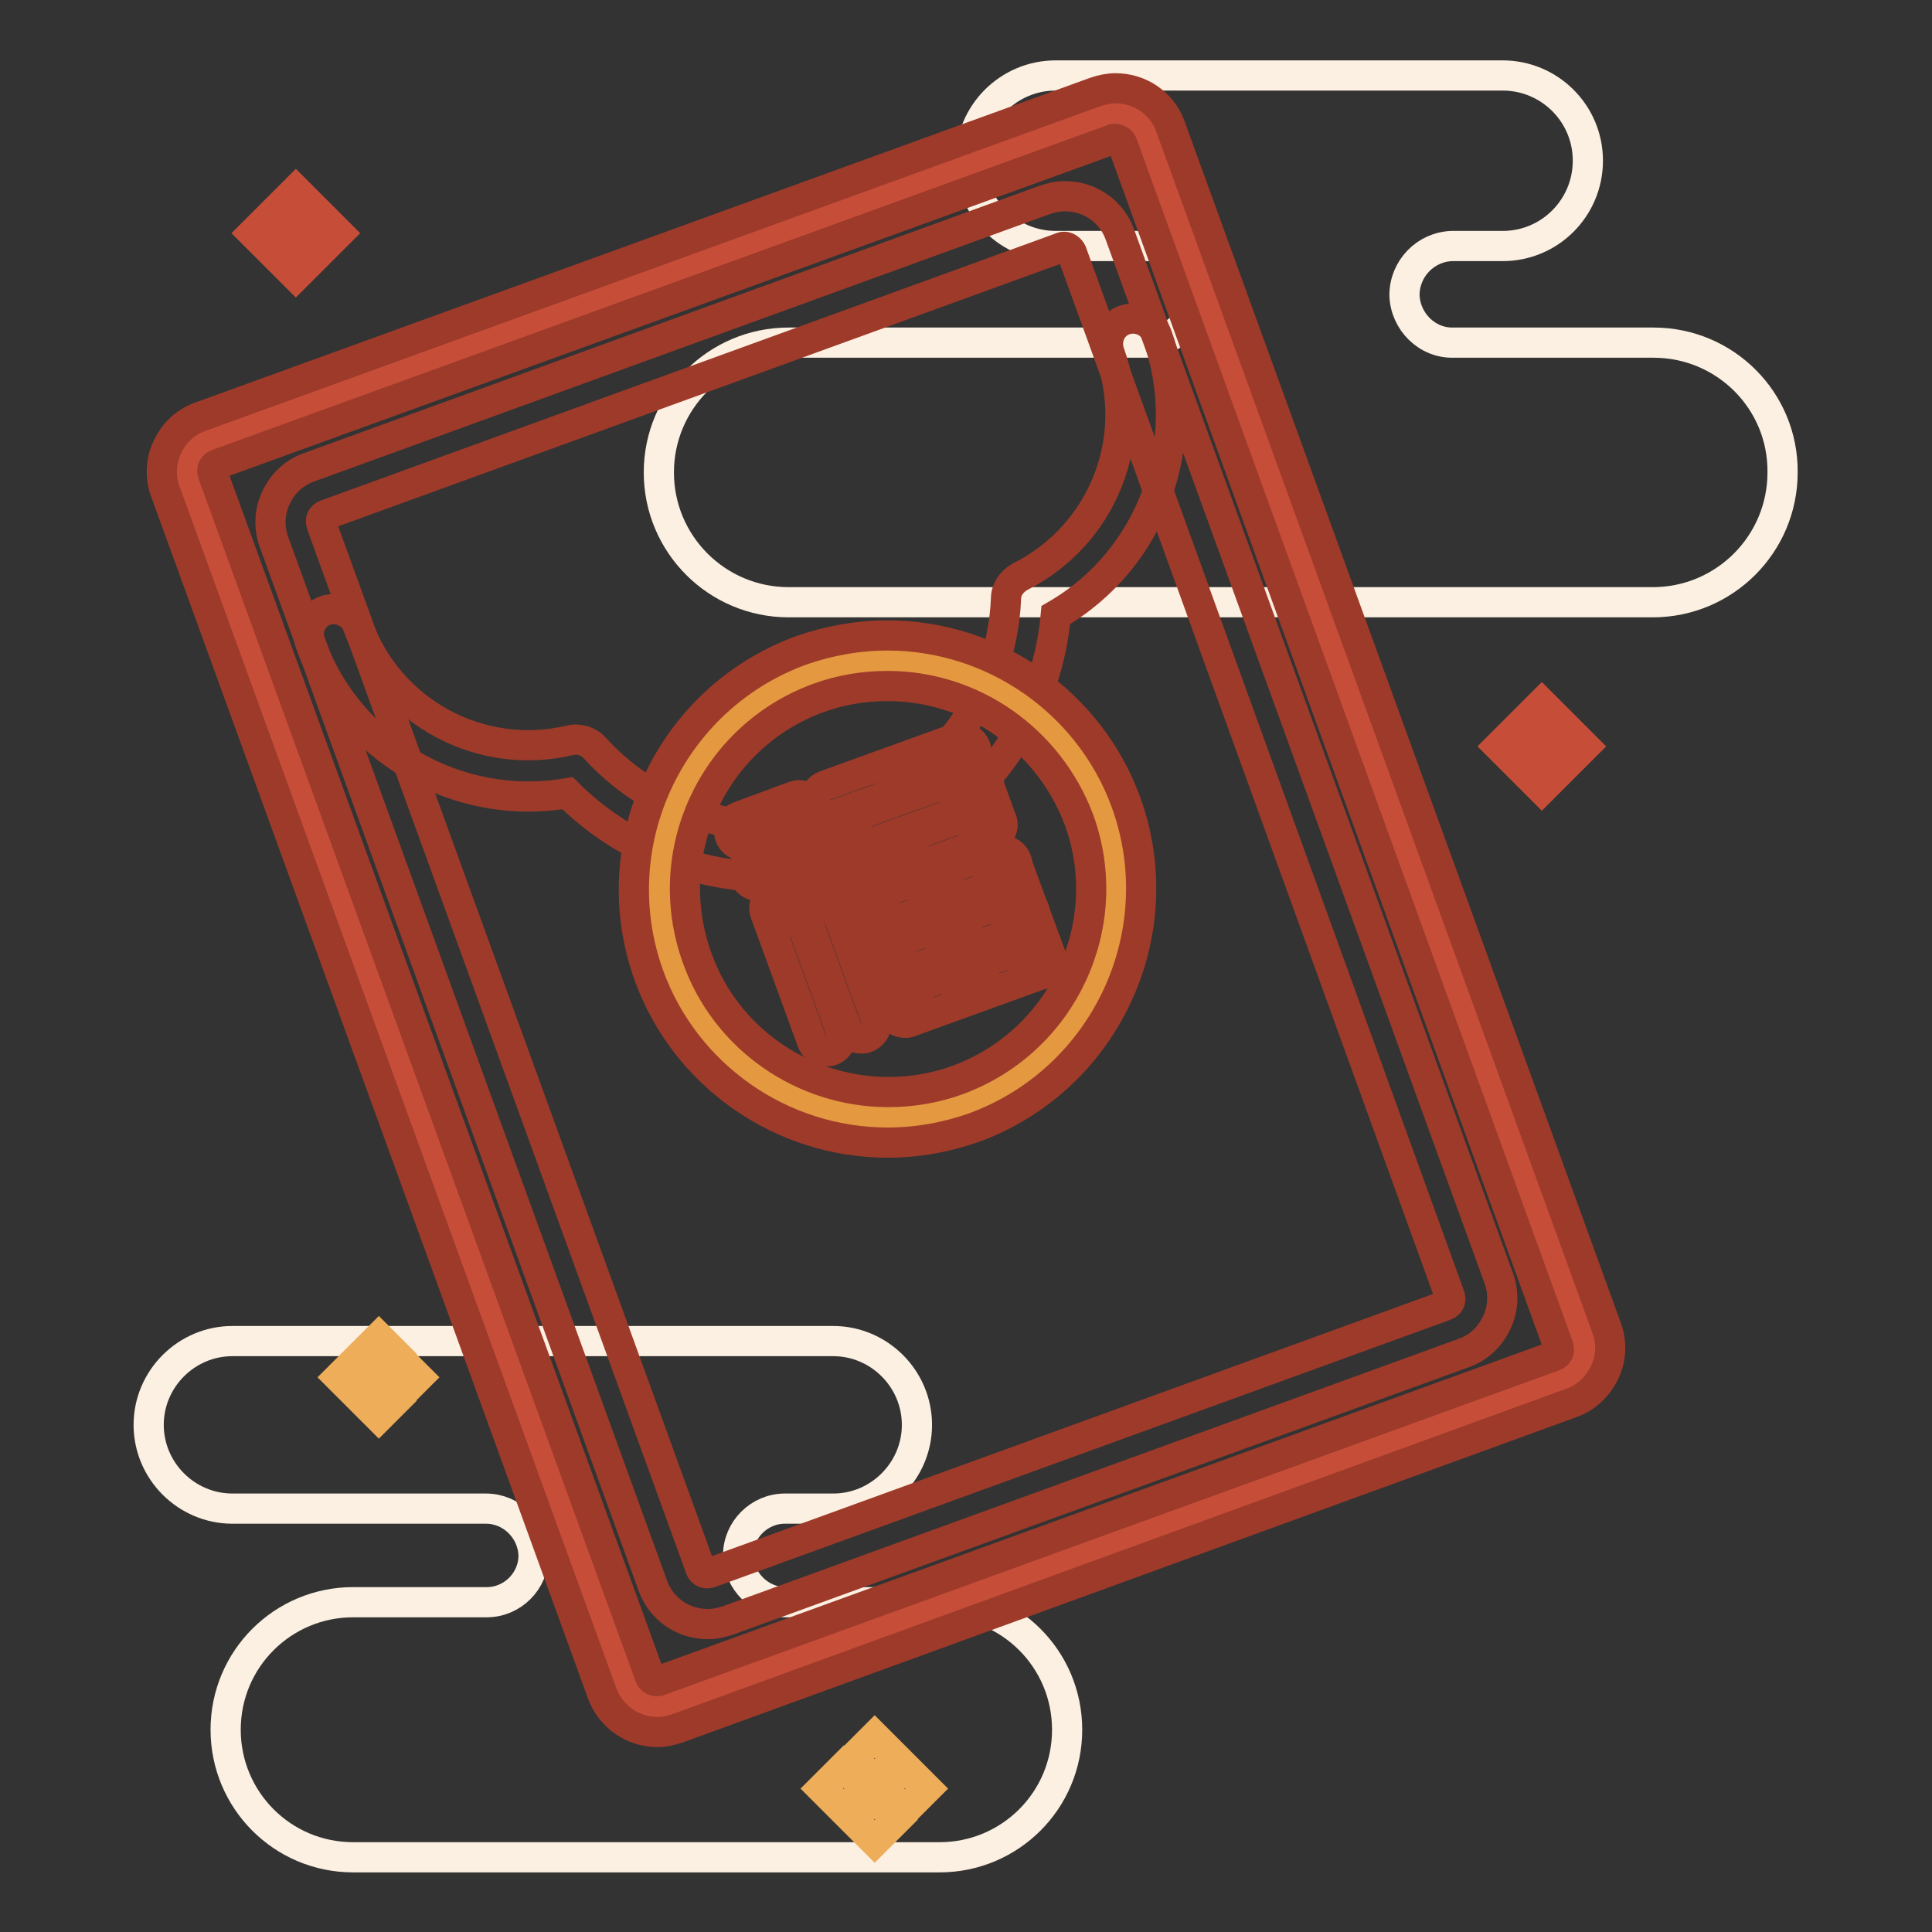 <?xml version="1.0" encoding="utf-8"?>
<!-- Svg Vector Icons : http://www.onlinewebfonts.com/icon -->
<!DOCTYPE svg PUBLIC "-//W3C//DTD SVG 1.1//EN" "http://www.w3.org/Graphics/SVG/1.1/DTD/svg11.dtd">
<svg version="1.1" xmlns="http://www.w3.org/2000/svg" xmlns:xlink="http://www.w3.org/1999/xlink" x="0px" y="0px" viewBox="0 0 256 256" enable-background="new 0 0 256 256" xml:space="preserve">
<rect x="0" y="0" width="256" height="256" fill="#333333" stroke="none"/>
<g> <path stroke-width="4" fill-opacity="0" stroke="#fbf0e1"  d="M219.1,45.4h-26.5c-3.5,0.1-6.4-2.8-6.5-6.3c0-3.5,2.8-6.4,6.3-6.5c0.1,0,0.1,0,0.2,0h6.5 c6.3,0,11.3-5.1,11.3-11.3c0-6.3-5.1-11.3-11.3-11.3l0,0h-59.2c-6.3,0-11.3,5.1-11.3,11.3c0,6.3,5.1,11.3,11.3,11.3H152 c3.5,0.1,6.3,2.9,6.3,6.5c-0.1,3.4-2.8,6.2-6.3,6.3h-47.5c-9.5,0-17.2,7.7-17.2,17.2c0,9.5,7.7,17.2,17.2,17.2h114.5 c9.5,0,17.2-7.7,17.2-17.2C236.3,53.1,228.6,45.4,219.1,45.4L219.1,45.4z M124.5,212.3h-20.4c-3.4,0-6.2-2.8-6.3-6.2 c0-3.4,2.8-6.2,6.2-6.2c0,0,0,0,0,0h6.4c6.1,0,11.1-5,11.1-11.1c0,0,0,0,0,0c0-6.1-5-11.1-11.1-11.1c0,0,0,0,0,0H30.8 c-6.1,0-11.1,5-11.1,11.1l0,0c0,6.1,5,11.1,11.1,11.1c0,0,0,0,0,0h33.6c3.4,0,6.2,2.8,6.3,6.2c0,3.4-2.8,6.2-6.2,6.2c0,0,0,0,0,0 H46.8c-9.3,0-16.9,7.5-16.9,16.9c0,9.3,7.5,16.9,16.9,16.9h77.7c9.3,0,16.9-7.5,16.9-16.9C141.4,219.8,133.8,212.3,124.5,212.3z"/> <path stroke-width="4" fill-opacity="0" stroke="#edad59"  d="M115.9,230.1l2.9,2.9l-2.9,2.9L113,233L115.9,230.1z M115.9,244l-2.9-2.9l2.9-2.9l2.9,2.9L115.9,244z  M117,237l2.9-2.9l2.9,2.9l-2.9,2.9L117,237z M108.9,237l2.9-2.9l2.9,2.9l-2.9,2.9L108.9,237z"/> <path stroke-width="4" fill-opacity="0" stroke="#c64e39"  d="M204.3,93.2l2.4,2.4l-2.4,2.4l-2.4-2.4L204.3,93.2z M204.3,104.6l-2.4-2.4l2.4-2.4l2.4,2.4L204.3,104.6z  M205.2,98.9l2.4-2.4l2.4,2.4l-2.4,2.4L205.2,98.9z M198.6,98.9l2.4-2.4l2.4,2.4l-2.4,2.4L198.6,98.9z"/> <path stroke-width="4" fill-opacity="0" stroke="#c64e39"  d="M39.2,25.2l2.4,2.4L39.2,30l-2.4-2.4L39.2,25.2z M39.2,36.6l-2.4-2.4l2.4-2.4l2.4,2.4L39.2,36.6z  M40.1,30.9l2.4-2.4l2.4,2.4l-2.4,2.4L40.1,30.9z M33.5,30.9l2.4-2.4l2.4,2.4l-2.4,2.4L33.5,30.9z"/> <path stroke-width="4" fill-opacity="0" stroke="#c64e39"  d="M209.7,177.2c0.8,2.3-0.3,4.8-2.6,5.6l-118.5,43c-2.3,0.8-4.8-0.3-5.6-2.6L25.1,63.9 c-0.8-2.3,0.3-4.8,2.6-5.6c0,0,0,0,0,0l118.5-43c2.3-0.8,4.8,0.3,5.6,2.6L209.7,177.2L209.7,177.2z"/> <path stroke-width="4" fill-opacity="0" stroke="#9e3a2a"  d="M87.1,229.5c-3.3,0-6.2-2.1-7.3-5.1L21.9,65.1c-0.7-1.9-0.6-4.1,0.3-5.9c0.9-1.9,2.4-3.3,4.4-4l118.5-43 c0.9-0.3,1.8-0.5,2.7-0.5c3.3,0,6.2,2,7.3,5.1L212.9,176c0.7,1.9,0.6,4.1-0.3,5.9s-2.4,3.3-4.4,4L89.8,229 C88.9,229.3,88,229.5,87.1,229.5L87.1,229.5z M147.7,18.4c-0.1,0-0.2,0-0.4,0.1l-118.5,43c-0.3,0.1-0.5,0.3-0.6,0.5 c-0.1,0.2-0.1,0.5,0,0.8l57.9,159.3c0.2,0.6,0.9,0.8,1.3,0.6l118.5-43c0.3-0.1,0.5-0.3,0.6-0.5c0.1-0.2,0.1-0.5,0-0.8L148.7,19 C148.5,18.6,148.1,18.4,147.7,18.4z"/> <path stroke-width="4" fill-opacity="0" stroke="#9e3a2a"  d="M93.8,215.2c-3.3,0-6.2-2-7.3-5.1L36.3,71.8c-0.7-1.9-0.6-4.1,0.3-5.9c0.9-1.9,2.4-3.3,4.4-4l97.4-35.4 c0.9-0.3,1.7-0.5,2.7-0.5c3.3,0,6.2,2,7.3,5.1l50.2,138.3c0.7,1.9,0.6,4.1-0.3,5.9c-0.9,1.9-2.4,3.3-4.4,4l-97.4,35.4 C95.6,215,94.7,215.2,93.8,215.2z M141,32.7c-0.1,0-0.2,0-0.4,0.1L43.2,68.2c-0.3,0.1-0.5,0.3-0.6,0.5c-0.1,0.2-0.1,0.5,0,0.8 l50.2,138.3c0.2,0.6,0.8,0.8,1.3,0.6l97.4-35.4c0.3-0.1,0.5-0.3,0.6-0.5c0.1-0.2,0.1-0.5,0-0.8L142,33.4 C141.8,33,141.4,32.7,141,32.7L141,32.7z"/> <path stroke-width="4" fill-opacity="0" stroke="#9e3a2a"  d="M102,116.2c-10,0-19.7-4-26.8-11.1c-14.6,2.5-29-5.8-34.1-19.9c-0.6-1.8,0.3-3.7,2-4.3 c1.7-0.6,3.7,0.3,4.3,2l0,0c4.2,11.5,16.3,18,28.1,15.2c1.2-0.3,2.5,0.1,3.3,1c8.6,9.5,21.9,12.8,33.9,8.4 c12-4.4,20.1-15.4,20.6-28.2c0-1.2,0.8-2.3,1.9-2.9c10.9-5.5,16-18.2,11.8-29.7c-0.6-1.8,0.3-3.7,2-4.3c1.8-0.6,3.7,0.3,4.3,2 c5.1,14.1-0.6,29.7-13.4,37.1c-1.3,14.7-10.9,27.2-24.9,32.3C110.8,115.4,106.4,116.2,102,116.2L102,116.2z"/> <path stroke-width="4" fill-opacity="0" stroke="#e49840"  d="M87.4,117.8c0,16.7,13.5,30.2,30.2,30.2c16.7,0,30.2-13.5,30.2-30.2c0-16.7-13.5-30.2-30.2-30.2 C100.9,87.5,87.4,101.1,87.4,117.8z"/> <path stroke-width="4" fill-opacity="0" stroke="#9e3a2a"  d="M117.6,151.4c-14.1,0-26.8-8.9-31.6-22.1c-6.3-17.4,2.7-36.7,20.1-43.1c3.7-1.3,7.6-2,11.5-2 c14.1,0,26.8,8.9,31.6,22.1c6.3,17.4-2.7,36.7-20.1,43.1C125.4,150.7,121.6,151.4,117.6,151.4z M117.6,90.9c-3.1,0-6.2,0.5-9.2,1.6 C94.5,97.6,87.3,113,92.4,127c3.8,10.6,14,17.7,25.3,17.7c3.1,0,6.2-0.5,9.2-1.6c13.9-5.1,21.1-20.5,16.1-34.4 C139,98,128.9,90.9,117.6,90.9z"/> <path stroke-width="4" fill-opacity="0" stroke="#9e3a2a"  d="M98.6,112.1c-1.1,0-2-0.9-2-2c0-0.9,0.5-1.6,1.3-1.9l7.3-2.7c1.1-0.4,2.2,0.2,2.6,1.3 c0.4,1-0.2,2.2-1.2,2.5l-7.3,2.7C99.1,112.1,98.8,112.1,98.6,112.1z"/> <path stroke-width="4" fill-opacity="0" stroke="#9e3a2a"  d="M110,108c-1.1,0-2-0.9-2-2c0-0.9,0.5-1.6,1.3-1.9l17.4-6.3c1.1-0.4,2.2,0.2,2.6,1.3c0.3,1-0.2,2.1-1.2,2.5 l-17.4,6.3C110.4,108,110.2,108,110,108L110,108z M100.5,117.4c-1.1,0-2-0.9-2-2c0-0.9,0.5-1.6,1.3-1.9l7.3-2.7 c1.1-0.4,2.2,0.2,2.6,1.3c0.4,1-0.2,2.2-1.2,2.5l-7.3,2.7C101,117.4,100.7,117.4,100.5,117.4z"/> <path stroke-width="4" fill-opacity="0" stroke="#9e3a2a"  d="M114.1,137.6c-0.9,0-1.6-0.5-1.9-1.3l-8.1-22.3c-0.4-1.1,0.2-2.2,1.3-2.6c1-0.4,2.2,0.2,2.5,1.2l8.1,22.3 c0.4,1.1-0.2,2.2-1.2,2.6C114.6,137.6,114.4,137.6,114.1,137.6z"/> <path stroke-width="4" fill-opacity="0" stroke="#9e3a2a"  d="M103.4,122.3c-1.1,0-2-0.9-2-2c0-0.9,0.5-1.6,1.3-1.9l6.4-2.3c1-0.4,2.2,0.1,2.6,1.2c0.4,1-0.1,2.2-1.2,2.6 c0,0,0,0-0.1,0l-6.4,2.3C103.8,122.3,103.6,122.3,103.4,122.3L103.4,122.3z"/> <path stroke-width="4" fill-opacity="0" stroke="#9e3a2a"  d="M109.5,139.3c-0.9,0-1.6-0.5-1.9-1.3l-6.2-17c-0.4-1.1,0.2-2.2,1.3-2.6c1-0.3,2.1,0.2,2.5,1.2l6.2,17 c0.4,1-0.2,2.2-1.2,2.6C110,139.3,109.8,139.3,109.5,139.3z M113.4,117.6c-0.9,0-1.6-0.5-1.9-1.3l-1.7-4.7c-0.4-1,0.2-2.2,1.2-2.6 c1.1-0.4,2.2,0.2,2.6,1.2l1.7,4.7c0.4,1.1-0.2,2.2-1.2,2.6C113.9,117.6,113.7,117.6,113.4,117.6z"/> <path stroke-width="4" fill-opacity="0" stroke="#9e3a2a"  d="M111.7,112.9c-1.1,0-2-0.9-2-2c0-0.9,0.5-1.6,1.3-1.9l17.4-6.3c1-0.4,2.2,0.1,2.6,1.2 c0.4,1-0.1,2.2-1.2,2.6c0,0,0,0,0,0l-17.4,6.3C112.2,112.9,112,112.9,111.7,112.9z"/> <path stroke-width="4" fill-opacity="0" stroke="#9e3a2a"  d="M130.8,111.3c-0.9,0-1.6-0.5-1.9-1.3l-1.7-4.7c-0.4-1.1,0.2-2.2,1.2-2.6c1-0.4,2.2,0.2,2.6,1.2l0,0l1.7,4.7 c0.4,1.1-0.2,2.2-1.2,2.6C131.3,111.3,131.1,111.3,130.8,111.3L130.8,111.3z"/> <path stroke-width="4" fill-opacity="0" stroke="#9e3a2a"  d="M113.4,117.6c-1.1,0-2-0.9-2-2c0-0.9,0.5-1.6,1.3-1.9l17.4-6.3c1.1-0.4,2.2,0.2,2.6,1.2 c0.4,1-0.2,2.2-1.2,2.6l-17.4,6.3C113.9,117.6,113.7,117.6,113.4,117.6L113.4,117.6z M119.9,135.5c-0.9,0-1.6-0.5-1.9-1.3 l-4.6-12.5c-0.4-1.1,0.2-2.2,1.2-2.6c1-0.4,2.2,0.2,2.6,1.2l4.6,12.5c0.4,1.1-0.2,2.2-1.2,2.6C120.4,135.5,120.2,135.5,119.9,135.5 L119.9,135.5z"/> <path stroke-width="4" fill-opacity="0" stroke="#9e3a2a"  d="M119.9,135.5c-1.1,0-2-0.9-2-2c0-0.9,0.5-1.6,1.3-1.9l17.4-6.3c1.1-0.4,2.2,0.2,2.6,1.2 c0.4,1.1-0.2,2.2-1.2,2.6l-17.4,6.3C120.4,135.5,120.2,135.5,119.9,135.5L119.9,135.5z"/> <path stroke-width="4" fill-opacity="0" stroke="#9e3a2a"  d="M137.3,129.2c-0.9,0-1.6-0.5-1.9-1.3l-4.6-12.5c-0.4-1,0.2-2.2,1.2-2.6c1.1-0.4,2.2,0.2,2.6,1.2l4.6,12.5 c0.4,1.1-0.2,2.2-1.2,2.6C137.8,129.2,137.6,129.2,137.3,129.2L137.3,129.2z"/> <path stroke-width="4" fill-opacity="0" stroke="#9e3a2a"  d="M115.4,123c-1.1,0-2-0.9-2-2c0-0.9,0.5-1.6,1.3-1.9l17.4-6.3c1.1-0.4,2.2,0.2,2.6,1.2 c0.4,1-0.2,2.2-1.2,2.6l-17.4,6.3C115.9,123,115.6,123,115.4,123L115.4,123z M117.7,129.4c-1.1,0-2-0.9-2-2c0-0.9,0.5-1.6,1.3-1.9 l17.4-6.3c1-0.4,2.2,0.2,2.6,1.2c0.4,1.1-0.2,2.2-1.2,2.6l-17.4,6.3C118.2,129.4,118,129.4,117.7,129.4L117.7,129.4z"/> <path stroke-width="4" fill-opacity="0" stroke="#9e3a2a"  d="M128.5,132.1c-0.9,0-1.6-0.5-1.9-1.3l-4.2-11.5c-0.4-1,0.1-2.2,1.2-2.6c1-0.4,2.2,0.1,2.6,1.2c0,0,0,0,0,0 l4.2,11.5c0.4,1.1-0.2,2.2-1.2,2.6C128.9,132.1,128.7,132.1,128.5,132.1L128.5,132.1z"/> <path stroke-width="4" fill-opacity="0" stroke="#edad59"  d="M50.2,177.2l2.2,2.2l-2.2,2.2l-2.2-2.2L50.2,177.2z M50.2,187.8l-2.2-2.2l2.2-2.2l2.2,2.2L50.2,187.8z  M51,182.5l2.2-2.2l2.2,2.2l-2.2,2.2L51,182.5z M44.9,182.5l2.2-2.2l2.2,2.2l-2.2,2.2L44.9,182.5z"/></g>
</svg>